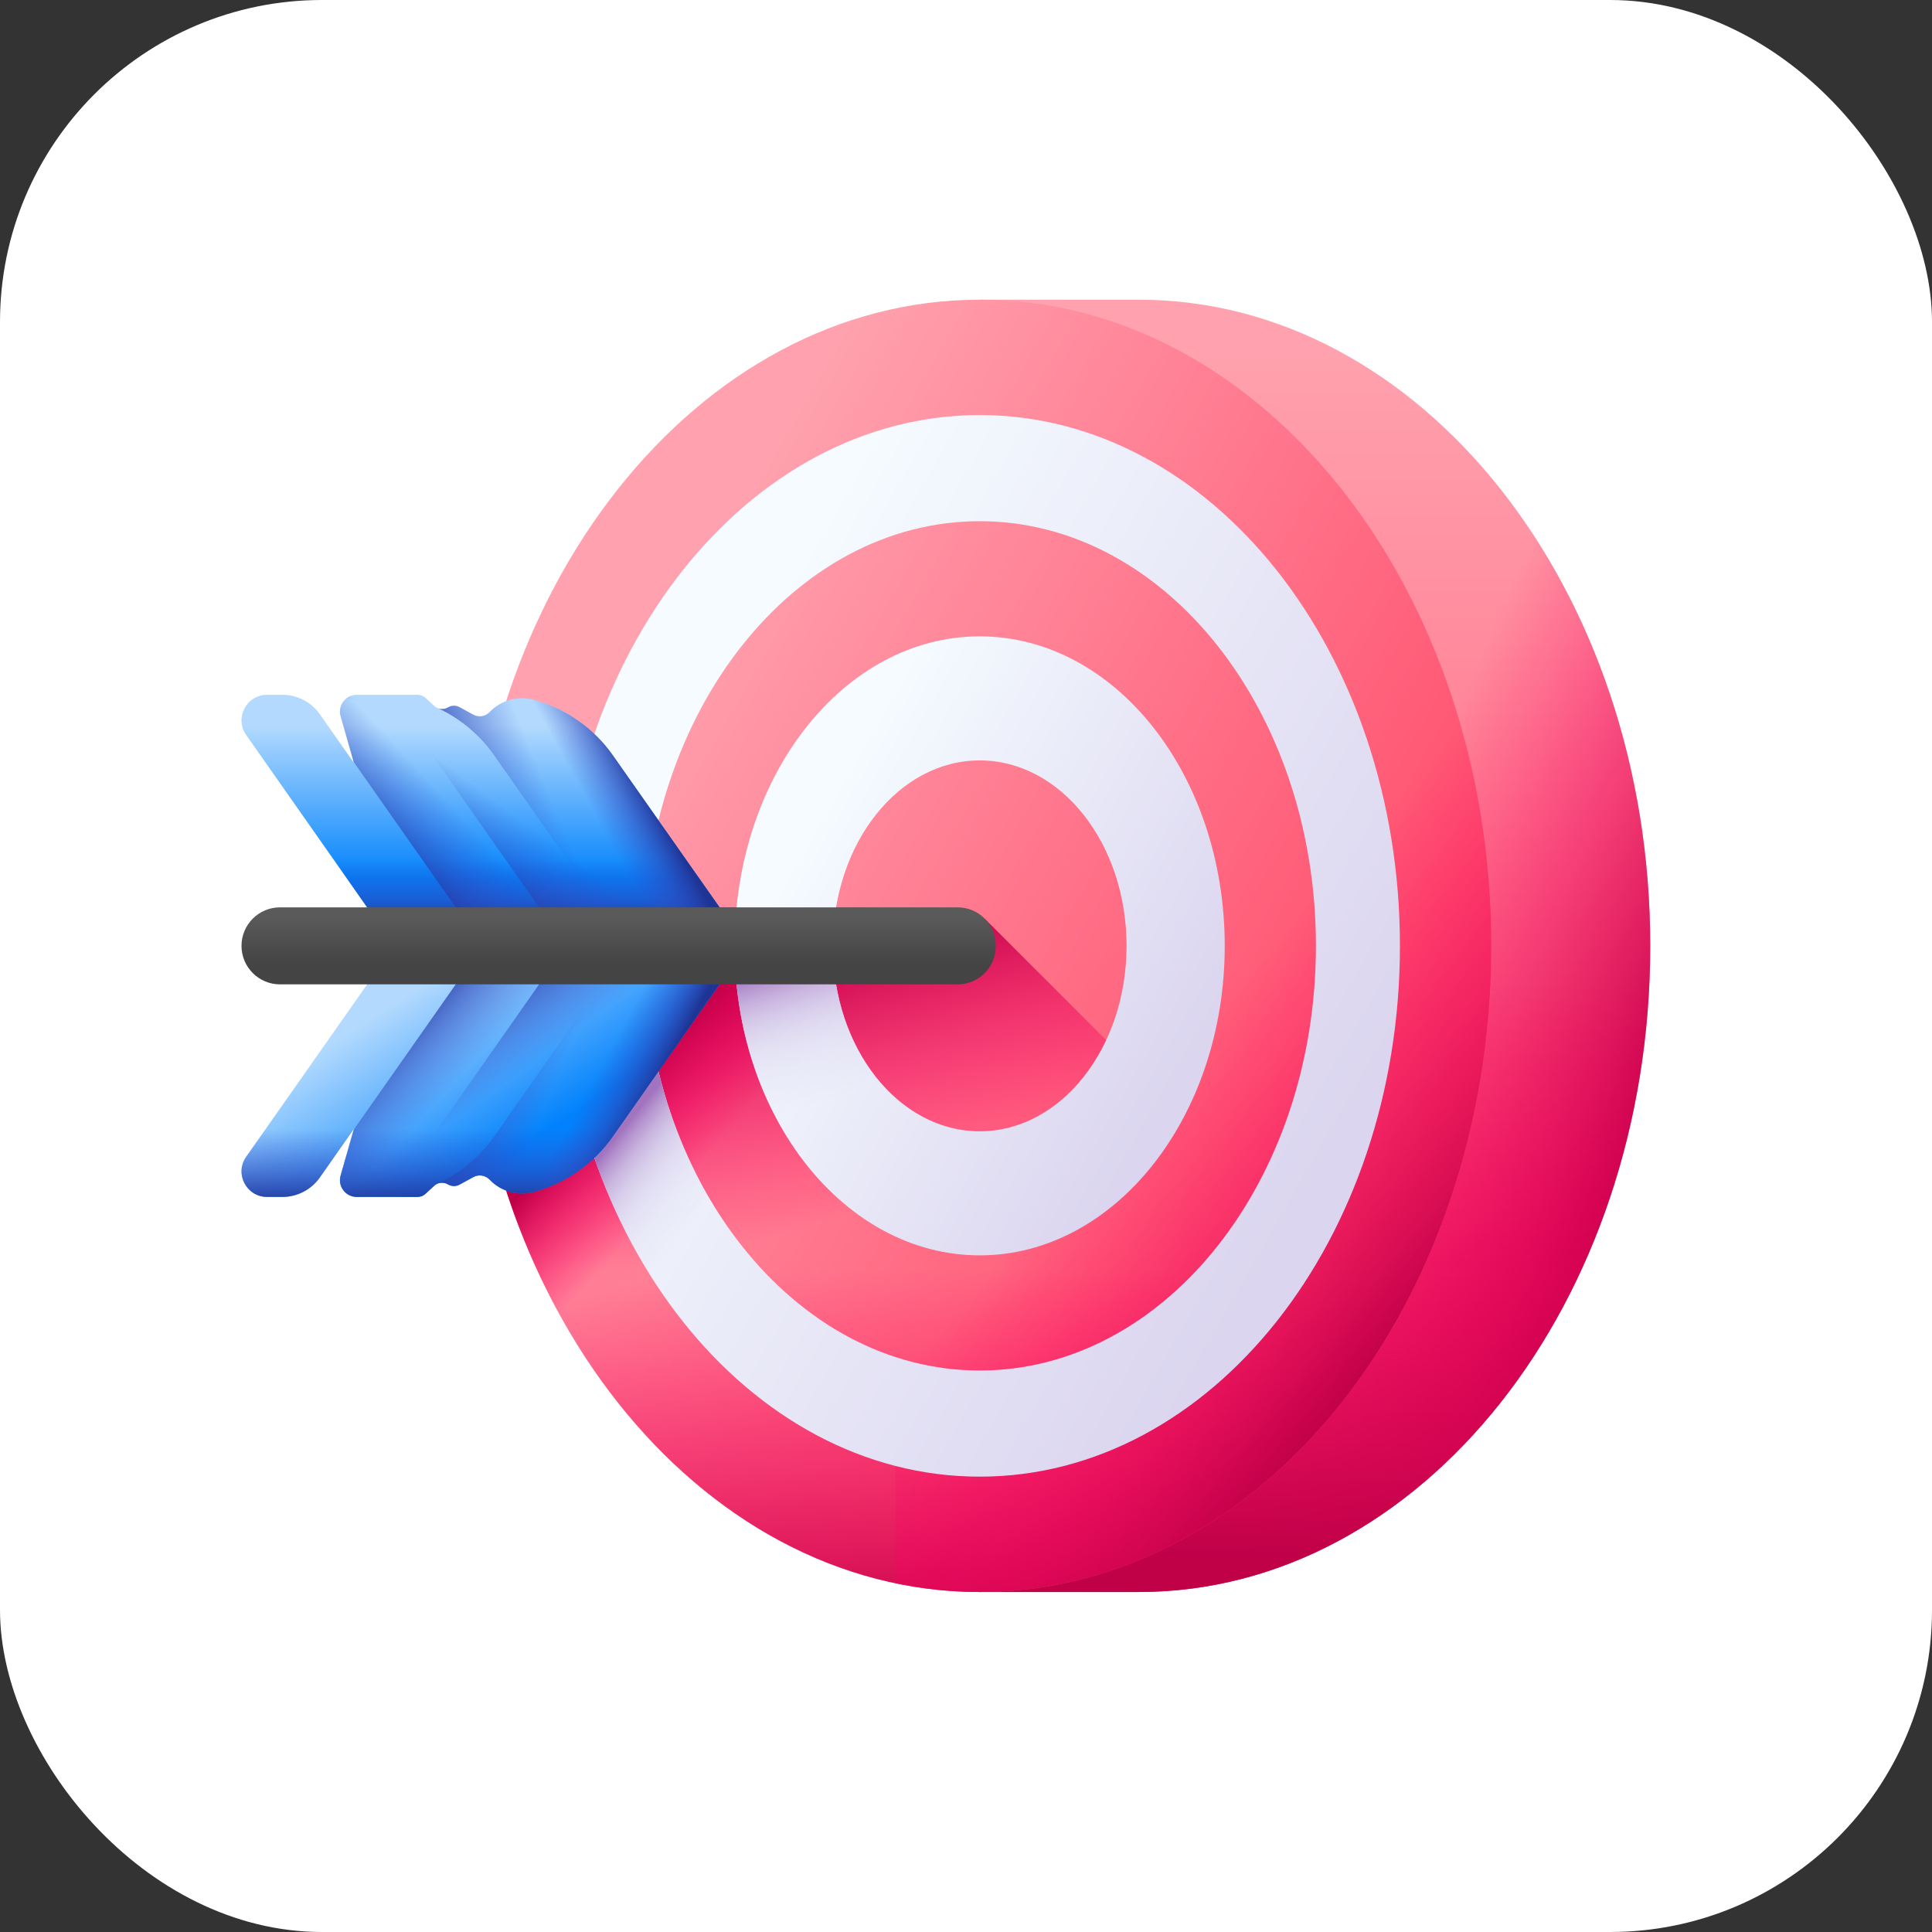 <svg width="48" height="48" viewBox="0 0 48 48" fill="none" xmlns="http://www.w3.org/2000/svg">
<rect x="0" y="0" width="48" height="48" fill="#333333" stroke="none"/>
<rect width="48" height="48" rx="8" fill="white"/>
<g clip-path="url(#clip0_507_2859)">
<path d="M28.291 7.446H24.341V39.553H28.291C35.309 39.553 41 32.365 41 23.5C41 14.634 35.309 7.446 28.291 7.446Z" fill="url(#paint0_linear_507_2859)"/>
<path d="M28.291 7.446H24.341V39.553H28.291C35.309 39.553 41 32.365 41 23.5C41 14.634 35.309 7.446 28.291 7.446Z" fill="url(#paint1_linear_507_2859)"/>
<path d="M24.341 39.553H28.291C35.309 39.553 41 32.365 41 23.5C41 22.715 40.955 21.943 40.868 21.189H24.341V39.553Z" fill="url(#paint2_linear_507_2859)"/>
<path d="M24.341 39.553C31.36 39.553 37.05 32.365 37.05 23.5C37.05 14.634 31.36 7.446 24.341 7.446C17.322 7.446 11.632 14.634 11.632 23.5C11.632 32.365 17.322 39.553 24.341 39.553Z" fill="url(#paint3_linear_507_2859)"/>
<path d="M24.476 22.835H11.643C11.636 23.056 11.632 23.278 11.632 23.5C11.632 32.366 17.322 39.553 24.341 39.553C28.558 39.553 32.294 36.958 34.606 32.965L24.476 22.835Z" fill="url(#paint4_linear_507_2859)"/>
<path d="M11.632 23.5C11.632 32.366 17.322 39.553 24.341 39.553C31.36 39.553 37.05 32.366 37.05 23.5C37.05 23.179 37.041 22.86 37.027 22.544H11.655C11.64 22.86 11.632 23.179 11.632 23.5Z" fill="url(#paint5_linear_507_2859)"/>
<path d="M21.603 22.544H11.655C11.64 22.86 11.632 23.179 11.632 23.5C11.632 31.179 15.9 37.597 21.603 39.179V22.544Z" fill="url(#paint6_linear_507_2859)"/>
<path d="M24.341 7.446C23.637 7.447 22.935 7.52 22.246 7.665V39.335C22.935 39.479 23.637 39.553 24.341 39.553C31.36 39.553 37.05 32.365 37.05 23.5C37.05 14.634 31.36 7.446 24.341 7.446Z" fill="url(#paint7_linear_507_2859)"/>
<path d="M24.341 10.312C18.575 10.312 13.901 16.216 13.901 23.499C13.901 30.782 18.575 36.687 24.341 36.687C30.107 36.687 34.781 30.782 34.781 23.499C34.781 16.216 30.107 10.312 24.341 10.312ZM24.341 34.05C19.728 34.05 15.989 29.326 15.989 23.499C15.989 17.673 19.728 12.949 24.341 12.949C28.954 12.949 32.694 17.673 32.694 23.499C32.694 29.326 28.954 34.05 24.341 34.05Z" fill="url(#paint8_linear_507_2859)"/>
<path d="M24.341 15.81C20.978 15.81 18.253 19.252 18.253 23.499C18.253 27.746 20.978 31.189 24.341 31.189C27.703 31.189 30.428 27.746 30.428 23.499C30.428 19.252 27.703 15.81 24.341 15.81ZM24.341 28.107C22.326 28.107 20.693 26.044 20.693 23.499C20.693 20.954 22.326 18.892 24.341 18.892C26.356 18.892 27.989 20.954 27.989 23.499C27.989 26.044 26.356 28.107 24.341 28.107Z" fill="url(#paint9_linear_507_2859)"/>
<path d="M27.483 25.842C26.848 27.198 25.679 28.108 24.341 28.108C22.326 28.108 20.693 26.044 20.693 23.5C20.693 23.274 20.706 23.052 20.731 22.835H18.277C18.261 23.054 18.253 23.276 18.253 23.5C18.253 27.747 20.979 31.19 24.341 31.19C26.454 31.19 28.316 29.83 29.406 27.765L27.483 25.842Z" fill="url(#paint10_linear_507_2859)"/>
<path d="M31.186 29.546C29.676 32.27 27.173 34.051 24.341 34.051C19.728 34.051 15.989 29.326 15.989 23.5C15.989 23.277 15.994 23.055 16.005 22.835H13.914C13.905 23.055 13.901 23.277 13.901 23.5C13.901 30.783 18.575 36.688 24.341 36.688C27.837 36.688 30.931 34.518 32.826 31.186L31.186 29.546Z" fill="url(#paint11_linear_507_2859)"/>
<path d="M18.549 23.5H9.793L6.116 18.26C5.821 17.84 6.122 17.262 6.635 17.262H7.015C7.386 17.262 7.734 17.442 7.947 17.746L8.792 18.951L8.462 17.793C8.386 17.527 8.586 17.262 8.863 17.262H10.374C10.447 17.262 10.517 17.289 10.57 17.338L10.788 17.538C10.834 17.581 10.892 17.607 10.954 17.613C11.015 17.619 11.078 17.606 11.131 17.574C11.174 17.548 11.223 17.534 11.274 17.533C11.324 17.532 11.374 17.544 11.418 17.568L11.759 17.755C11.824 17.79 11.899 17.803 11.972 17.792C12.046 17.781 12.113 17.745 12.165 17.691C12.447 17.395 12.87 17.279 13.265 17.387C14.059 17.603 14.753 18.09 15.226 18.764L18.549 23.5Z" fill="url(#paint12_linear_507_2859)"/>
<path d="M9.793 23.5H18.549L15.949 19.796H7.194L9.793 23.5Z" fill="url(#paint13_linear_507_2859)"/>
<path d="M15.226 18.764C14.753 18.09 14.059 17.603 13.265 17.387C12.87 17.279 12.447 17.395 12.164 17.692C12.113 17.745 12.046 17.781 11.972 17.792C11.899 17.804 11.824 17.791 11.759 17.755L11.418 17.569C11.374 17.544 11.324 17.532 11.274 17.533C11.223 17.534 11.174 17.548 11.131 17.574C11.078 17.606 11.015 17.619 10.954 17.613C10.892 17.607 10.833 17.581 10.788 17.538L10.57 17.338C10.516 17.289 10.447 17.262 10.374 17.262H8.863C8.586 17.262 8.386 17.527 8.462 17.793L8.785 18.927L11.994 23.5H18.548L15.226 18.764Z" fill="url(#paint14_linear_507_2859)"/>
<path d="M15.225 18.764C14.753 18.09 14.059 17.603 13.265 17.387C12.87 17.279 12.447 17.395 12.164 17.692C12.113 17.745 12.046 17.781 11.972 17.792C11.899 17.804 11.824 17.791 11.759 17.755L11.418 17.569C11.373 17.544 11.324 17.532 11.274 17.533C11.223 17.534 11.174 17.548 11.131 17.574C11.078 17.606 11.015 17.619 10.953 17.613C10.892 17.607 10.833 17.581 10.787 17.538L10.57 17.338C10.516 17.289 10.447 17.262 10.374 17.262H8.863C8.768 17.262 8.676 17.294 8.602 17.354C8.662 17.36 8.722 17.37 8.782 17.387C9.576 17.603 10.27 18.09 10.742 18.764L14.065 23.5H18.548L15.225 18.764Z" fill="url(#paint15_linear_507_2859)"/>
<path d="M15.226 18.765C14.753 18.091 14.059 17.604 13.265 17.387C12.87 17.279 12.447 17.395 12.164 17.692C12.113 17.746 12.046 17.781 11.972 17.793C11.899 17.804 11.824 17.791 11.759 17.755L11.418 17.569C11.374 17.545 11.324 17.533 11.274 17.534C11.223 17.535 11.174 17.549 11.131 17.574C11.096 17.595 11.056 17.609 11.015 17.613C10.975 17.617 10.933 17.613 10.894 17.6C11.448 17.862 11.925 18.263 12.277 18.765L15.6 23.5H18.548L15.226 18.765Z" fill="url(#paint16_linear_507_2859)"/>
<path d="M15.226 18.765C14.753 18.091 14.059 17.604 13.265 17.387C12.87 17.279 12.447 17.395 12.164 17.692C12.113 17.746 12.046 17.781 11.972 17.793C11.899 17.804 11.824 17.791 11.759 17.755L11.418 17.569C11.374 17.545 11.324 17.533 11.274 17.534C11.223 17.535 11.174 17.549 11.131 17.574C11.096 17.595 11.056 17.609 11.015 17.613C10.975 17.617 10.933 17.613 10.894 17.6C11.448 17.862 11.925 18.263 12.277 18.765L15.6 23.5H18.548L15.226 18.765Z" fill="url(#paint17_linear_507_2859)"/>
<path d="M18.549 23.5H9.793L6.116 28.74C5.821 29.16 6.122 29.738 6.635 29.738H7.015C7.386 29.738 7.734 29.557 7.947 29.253L8.792 28.049L8.462 29.207C8.386 29.473 8.586 29.738 8.863 29.738H10.374C10.447 29.738 10.517 29.711 10.57 29.662L10.788 29.461C10.834 29.419 10.892 29.393 10.954 29.386C11.015 29.38 11.078 29.394 11.131 29.426C11.174 29.451 11.223 29.465 11.274 29.466C11.324 29.467 11.374 29.455 11.418 29.431L11.759 29.245C11.824 29.209 11.899 29.196 11.972 29.207C12.046 29.219 12.113 29.254 12.165 29.308C12.447 29.605 12.87 29.721 13.265 29.613C14.059 29.397 14.753 28.909 15.226 28.235L18.549 23.5Z" fill="url(#paint18_linear_507_2859)"/>
<path d="M7.741 26.423L6.116 28.739C5.821 29.159 6.122 29.737 6.635 29.737H7.015C7.386 29.737 7.734 29.557 7.947 29.252L8.792 28.048L8.462 29.206C8.386 29.472 8.586 29.737 8.863 29.737H10.374C10.447 29.737 10.517 29.71 10.57 29.661L10.788 29.46C10.834 29.418 10.892 29.392 10.954 29.386C11.015 29.379 11.078 29.393 11.131 29.425C11.174 29.451 11.223 29.465 11.274 29.466C11.324 29.467 11.374 29.454 11.418 29.43L11.759 29.244C11.824 29.208 11.899 29.195 11.972 29.207C12.046 29.218 12.113 29.254 12.165 29.307C12.447 29.604 12.87 29.72 13.265 29.612C14.059 29.396 14.753 28.909 15.226 28.235L16.497 26.423H7.741V26.423Z" fill="url(#paint19_linear_507_2859)"/>
<path d="M15.226 28.235C14.753 28.909 14.059 29.397 13.265 29.613C12.87 29.721 12.447 29.605 12.164 29.308C12.113 29.254 12.046 29.219 11.972 29.207C11.899 29.196 11.824 29.209 11.759 29.245L11.418 29.431C11.374 29.455 11.324 29.467 11.274 29.466C11.223 29.465 11.174 29.451 11.131 29.426C11.078 29.394 11.015 29.38 10.954 29.386C10.892 29.393 10.833 29.419 10.788 29.461L10.57 29.662C10.516 29.711 10.447 29.738 10.374 29.738H8.863C8.586 29.738 8.386 29.473 8.462 29.207L8.785 28.072L11.994 23.5H18.548L15.226 28.235Z" fill="url(#paint20_linear_507_2859)"/>
<path d="M15.225 28.235C14.753 28.909 14.059 29.397 13.265 29.613C12.87 29.721 12.447 29.605 12.164 29.308C12.113 29.254 12.046 29.219 11.972 29.207C11.899 29.196 11.824 29.209 11.759 29.245L11.418 29.431C11.373 29.455 11.324 29.467 11.274 29.466C11.223 29.465 11.174 29.451 11.131 29.426C11.078 29.394 11.015 29.38 10.953 29.386C10.892 29.393 10.833 29.419 10.787 29.461L10.57 29.662C10.516 29.711 10.447 29.738 10.374 29.738H8.863C8.768 29.738 8.676 29.706 8.602 29.646C8.663 29.64 8.723 29.629 8.782 29.613C9.576 29.397 10.27 28.909 10.742 28.235L14.065 23.5H18.548L15.225 28.235Z" fill="url(#paint21_linear_507_2859)"/>
<path d="M15.226 28.235C14.753 28.909 14.059 29.397 13.265 29.613C12.87 29.721 12.447 29.605 12.164 29.308C12.113 29.254 12.046 29.219 11.972 29.207C11.899 29.196 11.824 29.209 11.759 29.245L11.418 29.431C11.374 29.455 11.324 29.467 11.274 29.466C11.223 29.465 11.174 29.451 11.131 29.426C11.096 29.405 11.056 29.392 11.015 29.387C10.975 29.383 10.933 29.387 10.894 29.4C11.448 29.139 11.925 28.737 12.277 28.235L15.6 23.5H18.548L15.226 28.235Z" fill="url(#paint22_linear_507_2859)"/>
<path d="M15.226 28.235C14.753 28.909 14.059 29.397 13.265 29.613C12.87 29.721 12.447 29.605 12.164 29.308C12.113 29.254 12.046 29.219 11.972 29.207C11.899 29.196 11.824 29.209 11.759 29.245L11.418 29.431C11.374 29.455 11.324 29.467 11.274 29.466C11.223 29.465 11.174 29.451 11.131 29.426C11.096 29.405 11.056 29.392 11.015 29.387C10.975 29.383 10.933 29.387 10.894 29.4C11.448 29.139 11.925 28.737 12.277 28.235L15.6 23.5H18.548L15.226 28.235Z" fill="url(#paint23_linear_507_2859)"/>
<path d="M24.74 23.499V23.509C24.74 24.032 24.316 24.456 23.793 24.456H6.956C6.428 24.456 6 24.027 6 23.499C6 22.971 6.428 22.543 6.956 22.543H23.793C24.316 22.543 24.74 22.967 24.74 23.489L24.74 23.499Z" fill="url(#paint24_linear_507_2859)"/>
</g>
<defs>
<linearGradient id="paint0_linear_507_2859" x1="32.67" y1="8.721" x2="32.67" y2="40.008" gradientUnits="userSpaceOnUse">
<stop stop-color="#FFA1AE"/>
<stop offset="1" stop-color="#FF4565"/>
</linearGradient>
<linearGradient id="paint1_linear_507_2859" x1="32.624" y1="25.79" x2="40.339" y2="29.165" gradientUnits="userSpaceOnUse">
<stop stop-color="#FE0364" stop-opacity="0"/>
<stop offset="0.234" stop-color="#F90362" stop-opacity="0.234"/>
<stop offset="0.517" stop-color="#EA035B" stop-opacity="0.517"/>
<stop offset="0.824" stop-color="#D20250" stop-opacity="0.824"/>
<stop offset="1" stop-color="#C00148"/>
</linearGradient>
<linearGradient id="paint2_linear_507_2859" x1="32.67" y1="24.392" x2="32.67" y2="38.587" gradientUnits="userSpaceOnUse">
<stop stop-color="#FE0364" stop-opacity="0"/>
<stop offset="0.234" stop-color="#F90362" stop-opacity="0.234"/>
<stop offset="0.517" stop-color="#EA035B" stop-opacity="0.517"/>
<stop offset="0.824" stop-color="#D20250" stop-opacity="0.824"/>
<stop offset="1" stop-color="#C00148"/>
</linearGradient>
<linearGradient id="paint3_linear_507_2859" x1="15.157" y1="18.216" x2="35.086" y2="29.681" gradientUnits="userSpaceOnUse">
<stop stop-color="#FFA1AE"/>
<stop offset="1" stop-color="#FF4565"/>
</linearGradient>
<linearGradient id="paint4_linear_507_2859" x1="23.094" y1="29.622" x2="21.242" y2="23.433" gradientUnits="userSpaceOnUse">
<stop stop-color="#FE0364" stop-opacity="0"/>
<stop offset="0.234" stop-color="#F90362" stop-opacity="0.234"/>
<stop offset="0.517" stop-color="#EA035B" stop-opacity="0.517"/>
<stop offset="0.824" stop-color="#D20250" stop-opacity="0.824"/>
<stop offset="1" stop-color="#C00148"/>
</linearGradient>
<linearGradient id="paint5_linear_507_2859" x1="24.341" y1="31.544" x2="24.341" y2="40.727" gradientUnits="userSpaceOnUse">
<stop stop-color="#FE0364" stop-opacity="0"/>
<stop offset="0.234" stop-color="#F90362" stop-opacity="0.234"/>
<stop offset="0.517" stop-color="#EA035B" stop-opacity="0.517"/>
<stop offset="0.824" stop-color="#D20250" stop-opacity="0.824"/>
<stop offset="1" stop-color="#C00148"/>
</linearGradient>
<linearGradient id="paint6_linear_507_2859" x1="17.923" y1="28.309" x2="15.909" y2="26.457" gradientUnits="userSpaceOnUse">
<stop stop-color="#FE0364" stop-opacity="0"/>
<stop offset="0.234" stop-color="#F90362" stop-opacity="0.234"/>
<stop offset="0.517" stop-color="#EA035B" stop-opacity="0.517"/>
<stop offset="0.824" stop-color="#D20250" stop-opacity="0.824"/>
<stop offset="1" stop-color="#C00148"/>
</linearGradient>
<linearGradient id="paint7_linear_507_2859" x1="28.947" y1="26.558" x2="35.617" y2="32.264" gradientUnits="userSpaceOnUse">
<stop stop-color="#FE0364" stop-opacity="0"/>
<stop offset="0.234" stop-color="#F90362" stop-opacity="0.234"/>
<stop offset="0.517" stop-color="#EA035B" stop-opacity="0.517"/>
<stop offset="0.824" stop-color="#D20250" stop-opacity="0.824"/>
<stop offset="1" stop-color="#C00148"/>
</linearGradient>
<linearGradient id="paint8_linear_507_2859" x1="16.797" y1="19.159" x2="33.168" y2="28.577" gradientUnits="userSpaceOnUse">
<stop stop-color="#F5FBFF"/>
<stop offset="1" stop-color="#DBD5EF"/>
</linearGradient>
<linearGradient id="paint9_linear_507_2859" x1="19.942" y1="20.968" x2="29.488" y2="26.46" gradientUnits="userSpaceOnUse">
<stop stop-color="#F5FBFF"/>
<stop offset="1" stop-color="#DBD5EF"/>
</linearGradient>
<linearGradient id="paint10_linear_507_2859" x1="23.788" y1="26.268" x2="22.683" y2="22.89" gradientUnits="userSpaceOnUse">
<stop stop-color="#DBD5EF" stop-opacity="0"/>
<stop offset="0.285" stop-color="#D9D2EE" stop-opacity="0.285"/>
<stop offset="0.474" stop-color="#D4C9E9" stop-opacity="0.474"/>
<stop offset="0.635" stop-color="#CBBAE2" stop-opacity="0.635"/>
<stop offset="0.779" stop-color="#BFA5D7" stop-opacity="0.78"/>
<stop offset="0.913" stop-color="#AF8ACA" stop-opacity="0.913"/>
<stop offset="1" stop-color="#A274BF"/>
</linearGradient>
<linearGradient id="paint11_linear_507_2859" x1="19.419" y1="27.62" x2="17.242" y2="25.866" gradientUnits="userSpaceOnUse">
<stop stop-color="#DBD5EF" stop-opacity="0"/>
<stop offset="0.285" stop-color="#D9D2EE" stop-opacity="0.285"/>
<stop offset="0.474" stop-color="#D4C9E9" stop-opacity="0.474"/>
<stop offset="0.635" stop-color="#CBBAE2" stop-opacity="0.635"/>
<stop offset="0.779" stop-color="#BFA5D7" stop-opacity="0.78"/>
<stop offset="0.913" stop-color="#AF8ACA" stop-opacity="0.913"/>
<stop offset="1" stop-color="#A274BF"/>
</linearGradient>
<linearGradient id="paint12_linear_507_2859" x1="12.274" y1="18.021" x2="12.274" y2="21.865" gradientUnits="userSpaceOnUse">
<stop stop-color="#B3DAFE"/>
<stop offset="1" stop-color="#0182FC"/>
</linearGradient>
<linearGradient id="paint13_linear_507_2859" x1="12.871" y1="21.355" x2="12.871" y2="23.062" gradientUnits="userSpaceOnUse">
<stop stop-color="#314DC9" stop-opacity="0"/>
<stop offset="0.276" stop-color="#304BC4" stop-opacity="0.276"/>
<stop offset="0.563" stop-color="#2B45B8" stop-opacity="0.563"/>
<stop offset="0.854" stop-color="#243BA3" stop-opacity="0.854"/>
<stop offset="1" stop-color="#1F3596"/>
</linearGradient>
<linearGradient id="paint14_linear_507_2859" x1="12.519" y1="21.403" x2="10.887" y2="22.913" gradientUnits="userSpaceOnUse">
<stop stop-color="#314DC9" stop-opacity="0"/>
<stop offset="0.276" stop-color="#304BC4" stop-opacity="0.276"/>
<stop offset="0.563" stop-color="#2B45B8" stop-opacity="0.563"/>
<stop offset="0.854" stop-color="#243BA3" stop-opacity="0.854"/>
<stop offset="1" stop-color="#1F3596"/>
</linearGradient>
<linearGradient id="paint15_linear_507_2859" x1="13.387" y1="20.681" x2="11.998" y2="22.557" gradientUnits="userSpaceOnUse">
<stop stop-color="#314DC9" stop-opacity="0"/>
<stop offset="0.276" stop-color="#304BC4" stop-opacity="0.276"/>
<stop offset="0.563" stop-color="#2B45B8" stop-opacity="0.563"/>
<stop offset="0.854" stop-color="#243BA3" stop-opacity="0.854"/>
<stop offset="1" stop-color="#1F3596"/>
</linearGradient>
<linearGradient id="paint16_linear_507_2859" x1="14.077" y1="20.809" x2="11.714" y2="21.759" gradientUnits="userSpaceOnUse">
<stop stop-color="#314DC9" stop-opacity="0"/>
<stop offset="0.276" stop-color="#304BC4" stop-opacity="0.276"/>
<stop offset="0.563" stop-color="#2B45B8" stop-opacity="0.563"/>
<stop offset="0.854" stop-color="#243BA3" stop-opacity="0.854"/>
<stop offset="1" stop-color="#1F3596"/>
</linearGradient>
<linearGradient id="paint17_linear_507_2859" x1="14.891" y1="20.457" x2="16.133" y2="19.775" gradientUnits="userSpaceOnUse">
<stop stop-color="#314DC9" stop-opacity="0"/>
<stop offset="0.276" stop-color="#304BC4" stop-opacity="0.276"/>
<stop offset="0.563" stop-color="#2B45B8" stop-opacity="0.563"/>
<stop offset="0.854" stop-color="#243BA3" stop-opacity="0.854"/>
<stop offset="1" stop-color="#1F3596"/>
</linearGradient>
<linearGradient id="paint18_linear_507_2859" x1="10.897" y1="24.213" x2="13.407" y2="28.185" gradientUnits="userSpaceOnUse">
<stop stop-color="#B3DAFE"/>
<stop offset="1" stop-color="#0182FC"/>
</linearGradient>
<linearGradient id="paint19_linear_507_2859" x1="11.248" y1="28.055" x2="11.248" y2="29.939" gradientUnits="userSpaceOnUse">
<stop stop-color="#314DC9" stop-opacity="0"/>
<stop offset="0.276" stop-color="#304BC4" stop-opacity="0.276"/>
<stop offset="0.563" stop-color="#2B45B8" stop-opacity="0.563"/>
<stop offset="0.854" stop-color="#243BA3" stop-opacity="0.854"/>
<stop offset="1" stop-color="#1F3596"/>
</linearGradient>
<linearGradient id="paint20_linear_507_2859" x1="12.519" y1="25.597" x2="10.887" y2="24.086" gradientUnits="userSpaceOnUse">
<stop stop-color="#314DC9" stop-opacity="0"/>
<stop offset="0.276" stop-color="#304BC4" stop-opacity="0.276"/>
<stop offset="0.563" stop-color="#2B45B8" stop-opacity="0.563"/>
<stop offset="0.854" stop-color="#243BA3" stop-opacity="0.854"/>
<stop offset="1" stop-color="#1F3596"/>
</linearGradient>
<linearGradient id="paint21_linear_507_2859" x1="13.387" y1="26.319" x2="11.998" y2="24.442" gradientUnits="userSpaceOnUse">
<stop stop-color="#314DC9" stop-opacity="0"/>
<stop offset="0.276" stop-color="#304BC4" stop-opacity="0.276"/>
<stop offset="0.563" stop-color="#2B45B8" stop-opacity="0.563"/>
<stop offset="0.854" stop-color="#243BA3" stop-opacity="0.854"/>
<stop offset="1" stop-color="#1F3596"/>
</linearGradient>
<linearGradient id="paint22_linear_507_2859" x1="14.077" y1="26.191" x2="11.714" y2="25.241" gradientUnits="userSpaceOnUse">
<stop stop-color="#314DC9" stop-opacity="0"/>
<stop offset="0.276" stop-color="#304BC4" stop-opacity="0.276"/>
<stop offset="0.563" stop-color="#2B45B8" stop-opacity="0.563"/>
<stop offset="0.854" stop-color="#243BA3" stop-opacity="0.854"/>
<stop offset="1" stop-color="#1F3596"/>
</linearGradient>
<linearGradient id="paint23_linear_507_2859" x1="14.891" y1="26.543" x2="16.133" y2="27.225" gradientUnits="userSpaceOnUse">
<stop stop-color="#314DC9" stop-opacity="0"/>
<stop offset="0.276" stop-color="#304BC4" stop-opacity="0.276"/>
<stop offset="0.563" stop-color="#2B45B8" stop-opacity="0.563"/>
<stop offset="0.854" stop-color="#243BA3" stop-opacity="0.854"/>
<stop offset="1" stop-color="#1F3596"/>
</linearGradient>
<linearGradient id="paint24_linear_507_2859" x1="15.37" y1="22.776" x2="15.37" y2="23.954" gradientUnits="userSpaceOnUse">
<stop stop-color="#5A5A5A"/>
<stop offset="1" stop-color="#444444"/>
</linearGradient>
<clipPath id="clip0_507_2859">
<rect width="35" height="35" fill="white" transform="translate(6 6)"/>
</clipPath>
</defs>
</svg>

